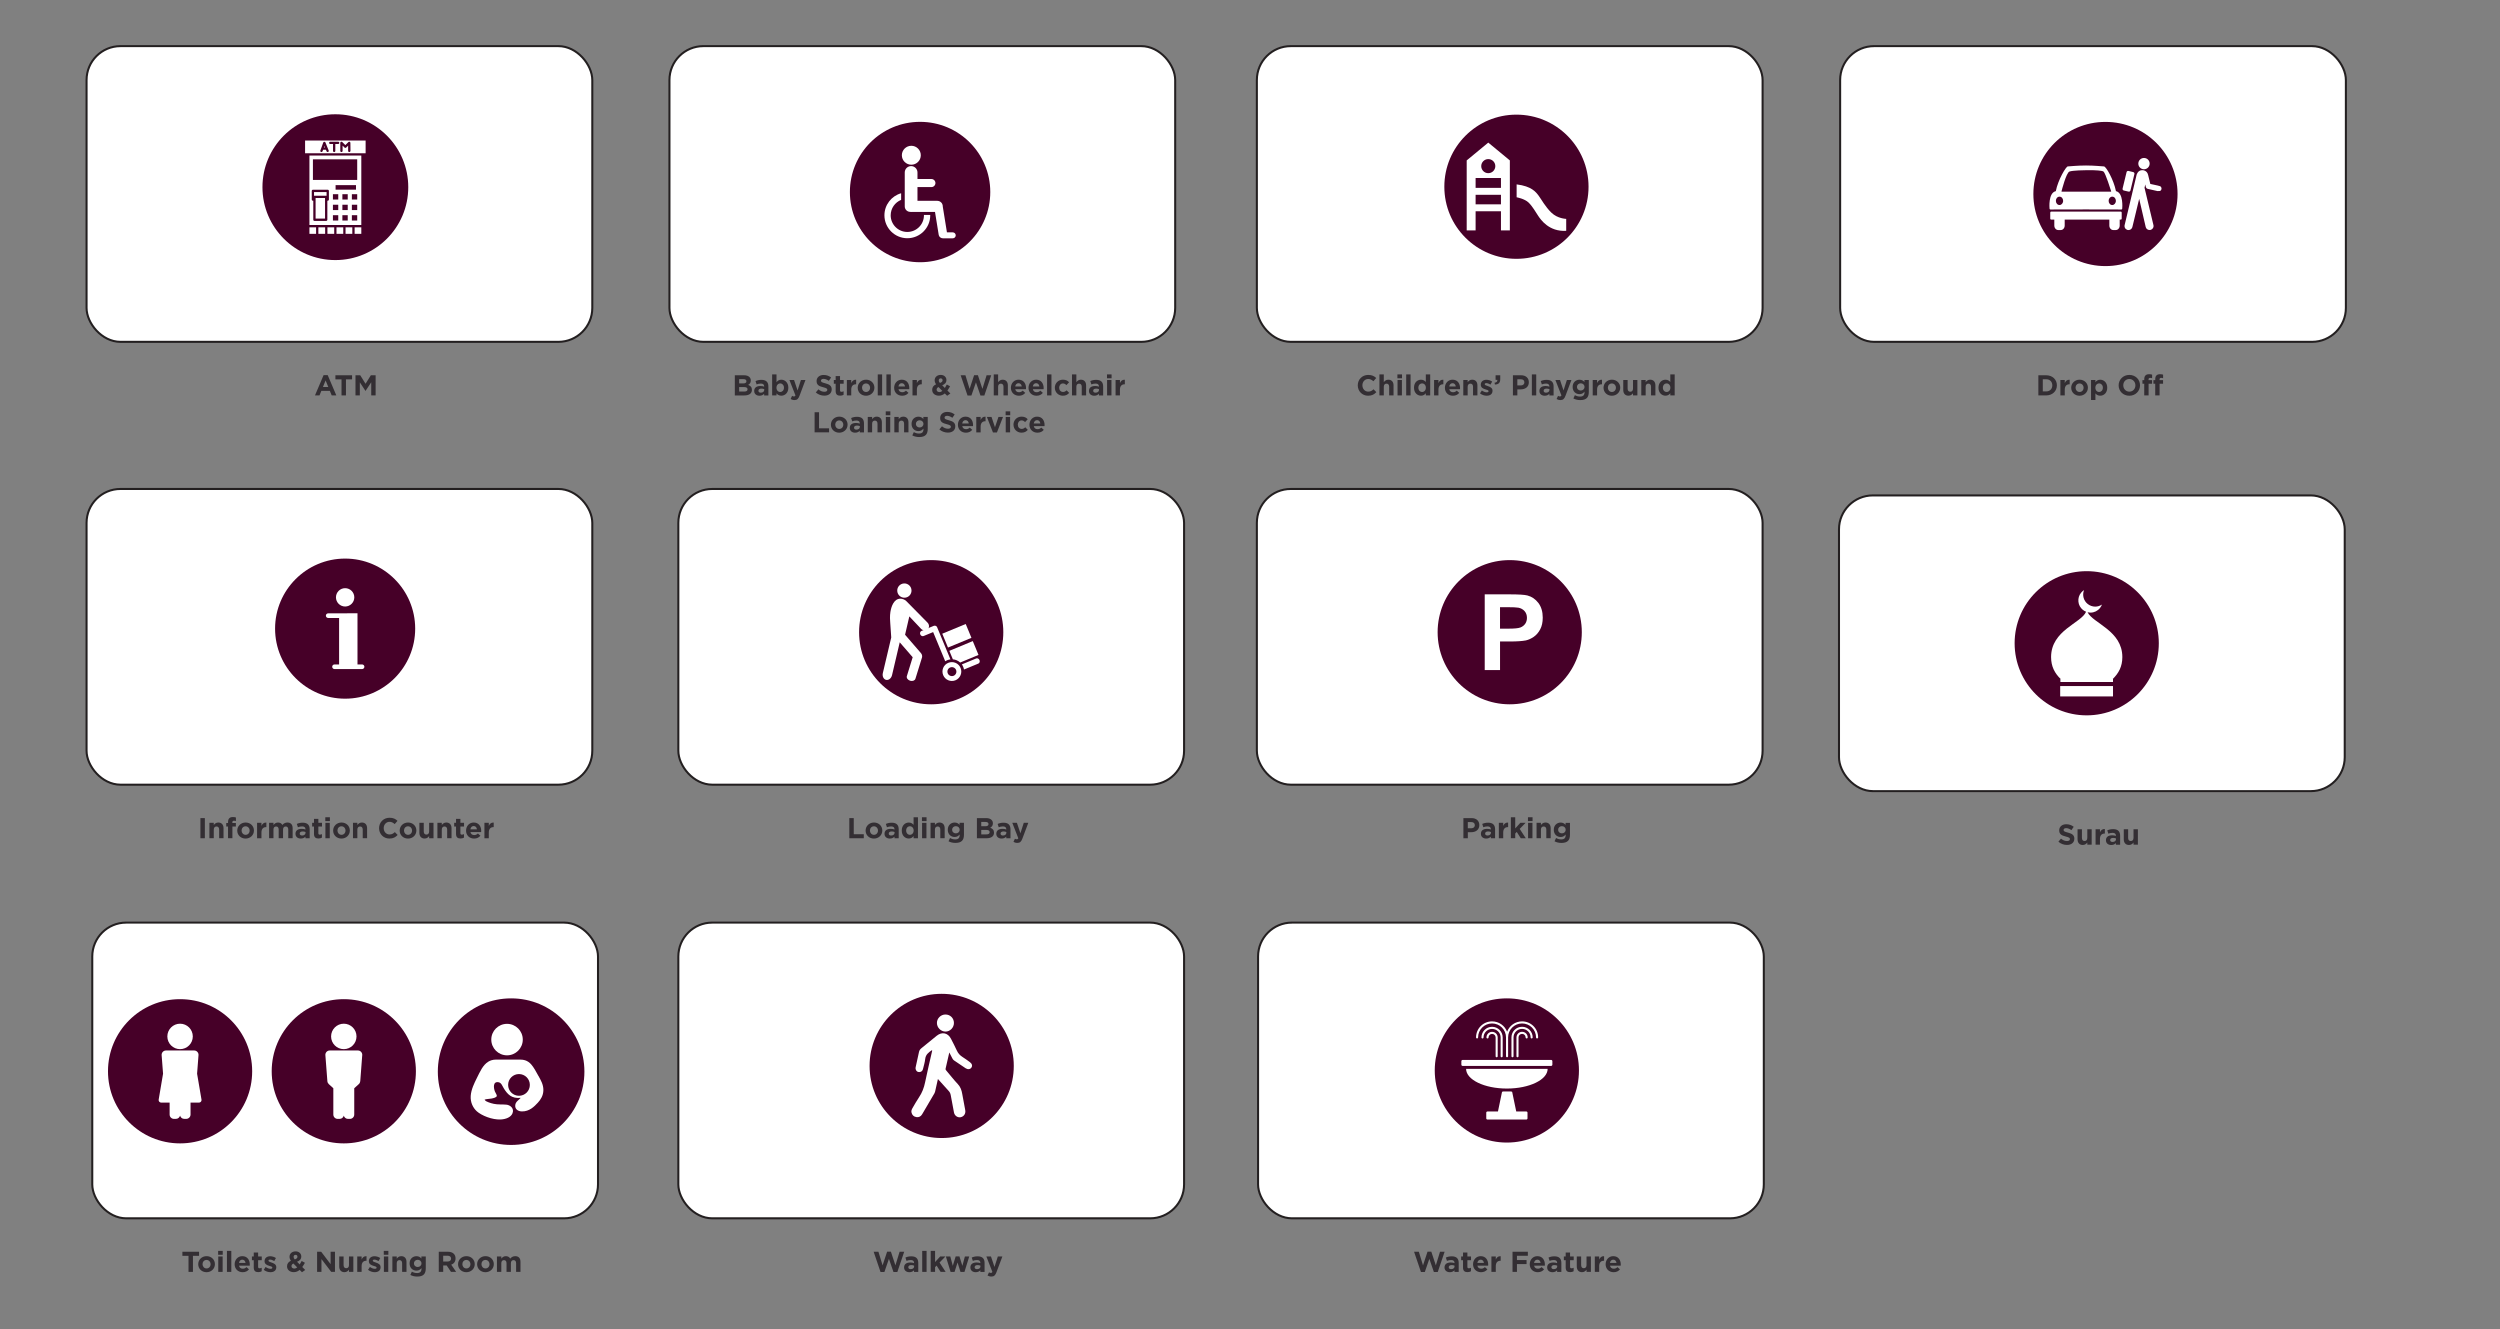 <?xml version="1.0" encoding="UTF-8"?><svg id="Layer_2" xmlns="http://www.w3.org/2000/svg" xmlns:xlink="http://www.w3.org/1999/xlink" viewBox="0 0 1217.72 647.51"><rect x="0" y="0" width="1217.72" height="647.51" fill="#808080" stroke="none"/><defs><style>.cls-1{fill-rule:evenodd;}.cls-1,.cls-2,.cls-3,.cls-4{stroke-width:0px;}.cls-1,.cls-4{fill:#fff;}.cls-5{clip-path:url(#clippath-2);}.cls-2{fill:#332e33;}.cls-6{clip-path:url(#clippath-6);}.cls-7{clip-path:url(#clippath-7);}.cls-8{clip-path:url(#clippath-1);}.cls-9{clip-path:url(#clippath-4);}.cls-10{clip-path:url(#clippath-9);}.cls-3{fill:#460028;}.cls-11{clip-path:url(#clippath);}.cls-12{clip-path:url(#clippath-3);}.cls-13{clip-path:url(#clippath-8);}.cls-14{clip-path:url(#clippath-5);}.cls-15{fill:none;stroke:#231f20;stroke-miterlimit:10;}.cls-16{clip-path:url(#clippath-10);}</style><clipPath id="clippath"><rect class="cls-15" x="612.2" y="22.47" width="246.34" height="144.04" rx="16.52" ry="16.52"/></clipPath><clipPath id="clippath-1"><rect class="cls-15" x="896.31" y="22.47" width="246.34" height="144.04" rx="16.52" ry="16.52"/></clipPath><clipPath id="clippath-2"><rect class="cls-15" x="330.41" y="449.39" width="246.34" height="144.04" rx="16.52" ry="16.52"/></clipPath><clipPath id="clippath-3"><rect class="cls-15" x="612.79" y="449.39" width="246.34" height="144.04" rx="16.52" ry="16.52"/></clipPath><clipPath id="clippath-4"><rect class="cls-15" x="895.75" y="241.31" width="246.34" height="144.04" rx="16.52" ry="16.52"/></clipPath><clipPath id="clippath-5"><rect class="cls-15" x="612.2" y="238.17" width="246.34" height="144.04" rx="16.52" ry="16.52"/></clipPath><clipPath id="clippath-6"><rect class="cls-15" x="44.94" y="449.39" width="246.34" height="144.04" rx="16.52" ry="16.52"/></clipPath><clipPath id="clippath-7"><rect class="cls-15" x="42.16" y="22.47" width="246.34" height="144.04" rx="16.52" ry="16.52"/></clipPath><clipPath id="clippath-8"><rect class="cls-15" x="326.08" y="22.47" width="246.34" height="144.04" rx="16.52" ry="16.52"/></clipPath><clipPath id="clippath-9"><rect class="cls-15" x="330.41" y="238.17" width="246.34" height="144.04" rx="16.52" ry="16.52"/></clipPath><clipPath id="clippath-10"><rect class="cls-15" x="42.16" y="238.17" width="246.34" height="144.04" rx="16.52" ry="16.52"/></clipPath></defs><g id="Layer_1-2"><g class="cls-11"><rect class="cls-4" x="570.04" width="363.57" height="220.6"/></g><rect class="cls-15" x="612.2" y="22.47" width="246.34" height="144.04" rx="16.52" ry="16.52"/><path class="cls-2" d="M661.35,187.72v-.03c0-2.79,2.1-5.07,5.11-5.07,1.85,0,2.96.62,3.87,1.51l-1.37,1.58c-.76-.69-1.53-1.11-2.51-1.11-1.65,0-2.84,1.37-2.84,3.05v.03c0,1.68,1.16,3.08,2.84,3.08,1.12,0,1.81-.45,2.58-1.15l1.37,1.39c-1.01,1.08-2.13,1.75-4.02,1.75-2.89,0-5.03-2.23-5.03-5.04Z"/><path class="cls-2" d="M671.9,182.37h2.13v3.78c.49-.63,1.12-1.21,2.2-1.21,1.61,0,2.55,1.06,2.55,2.79v4.86h-2.13v-4.19c0-1.01-.48-1.53-1.29-1.53s-1.33.52-1.33,1.53v4.19h-2.13v-10.23Z"/><path class="cls-2" d="M680.66,182.37h2.24v1.89h-2.24v-1.89ZM680.72,185.09h2.13v7.51h-2.13v-7.51Z"/><path class="cls-2" d="M684.94,182.37h2.13v10.23h-2.13v-10.23Z"/><path class="cls-2" d="M688.74,188.86v-.03c0-2.51,1.64-3.88,3.42-3.88,1.13,0,1.83.52,2.34,1.12v-3.7h2.13v10.23h-2.13v-1.08c-.52.7-1.23,1.22-2.34,1.22-1.75,0-3.42-1.37-3.42-3.88ZM694.52,188.86v-.03c0-1.25-.83-2.07-1.82-2.07s-1.83.81-1.83,2.07v.03c0,1.25.84,2.07,1.83,2.07s1.82-.83,1.82-2.07Z"/><path class="cls-2" d="M698.52,185.09h2.13v1.51c.43-1.04,1.13-1.71,2.39-1.65v2.23h-.11c-1.42,0-2.28.85-2.28,2.65v2.77h-2.13v-7.51Z"/><path class="cls-2" d="M703.8,188.88v-.03c0-2.14,1.53-3.91,3.71-3.91,2.51,0,3.66,1.95,3.66,4.08,0,.17-.01.36-.03.56h-5.23c.21.97.88,1.47,1.83,1.47.71,0,1.23-.22,1.82-.77l1.22,1.08c-.7.87-1.71,1.4-3.07,1.4-2.26,0-3.92-1.58-3.92-3.88ZM709.1,188.25c-.13-.95-.69-1.6-1.58-1.6s-1.46.63-1.62,1.6h3.21Z"/><path class="cls-2" d="M712.75,185.09h2.13v1.06c.49-.63,1.12-1.21,2.2-1.21,1.61,0,2.55,1.06,2.55,2.79v4.86h-2.13v-4.19c0-1.01-.48-1.53-1.29-1.53s-1.33.52-1.33,1.53v4.19h-2.13v-7.51Z"/><path class="cls-2" d="M720.88,191.6l.91-1.4c.81.59,1.67.9,2.37.9.62,0,.9-.22.9-.56v-.03c0-.46-.73-.62-1.55-.87-1.05-.31-2.24-.8-2.24-2.25v-.03c0-1.53,1.23-2.38,2.75-2.38.95,0,1.99.32,2.8.87l-.81,1.47c-.74-.43-1.48-.7-2.03-.7s-.79.22-.79.52v.03c0,.42.71.62,1.53.9,1.05.35,2.27.85,2.27,2.23v.03c0,1.67-1.25,2.42-2.87,2.42-1.05,0-2.23-.35-3.22-1.13Z"/><path class="cls-2" d="M727.98,186.42c.97-.1,1.44-.59,1.37-1.39h-.87v-2.24h2.27v1.89c0,1.85-.92,2.59-2.59,2.62l-.18-.88Z"/><path class="cls-2" d="M736.92,182.79h4.01c2.34,0,3.75,1.39,3.75,3.39v.03c0,2.27-1.76,3.45-3.96,3.45h-1.64v2.94h-2.16v-9.81ZM740.79,187.74c1.08,0,1.71-.64,1.71-1.49v-.03c0-.97-.67-1.49-1.75-1.49h-1.67v3h1.71Z"/><path class="cls-2" d="M746.15,182.37h2.13v10.23h-2.13v-10.23Z"/><path class="cls-2" d="M749.83,190.44v-.03c0-1.64,1.25-2.39,3.03-2.39.76,0,1.3.13,1.83.31v-.13c0-.88-.55-1.37-1.61-1.37-.81,0-1.39.15-2.07.41l-.53-1.62c.83-.36,1.64-.6,2.91-.6,1.16,0,2,.31,2.54.84.56.56.81,1.39.81,2.4v4.36h-2.06v-.81c-.52.57-1.23.95-2.27.95-1.42,0-2.58-.81-2.58-2.3ZM754.72,189.95v-.38c-.36-.17-.84-.28-1.36-.28-.91,0-1.47.36-1.47,1.04v.03c0,.57.48.91,1.16.91,1,0,1.67-.55,1.67-1.32Z"/><path class="cls-2" d="M758.19,194.36l.71-1.54c.28.17.63.29.91.29.36,0,.56-.11.74-.49l-2.94-7.54h2.25l1.71,5.11,1.64-5.11h2.21l-2.89,7.69c-.57,1.53-1.19,2.1-2.47,2.1-.77,0-1.34-.2-1.89-.52Z"/><path class="cls-2" d="M766.38,194.08l.73-1.6c.77.43,1.54.69,2.54.69,1.46,0,2.14-.7,2.14-2.04v-.36c-.63.76-1.32,1.22-2.45,1.22-1.75,0-3.33-1.27-3.33-3.5v-.03c0-2.24,1.61-3.5,3.33-3.5,1.16,0,1.85.49,2.42,1.12v-.98h2.13v5.81c0,1.34-.32,2.33-.95,2.96-.7.7-1.78,1.01-3.24,1.01-1.22,0-2.37-.28-3.32-.79ZM771.79,188.48v-.03c0-1.02-.8-1.74-1.83-1.74s-1.82.71-1.82,1.74v.03c0,1.04.79,1.74,1.82,1.74s1.83-.71,1.83-1.74Z"/><path class="cls-2" d="M775.79,185.09h2.13v1.51c.43-1.04,1.13-1.71,2.39-1.65v2.23h-.11c-1.42,0-2.28.85-2.28,2.65v2.77h-2.13v-7.51Z"/><path class="cls-2" d="M781.06,188.88v-.03c0-2.16,1.74-3.91,4.08-3.91s4.05,1.72,4.05,3.88v.03c0,2.16-1.74,3.91-4.08,3.91s-4.05-1.72-4.05-3.88ZM787.09,188.88v-.03c0-1.11-.8-2.07-1.97-2.07s-1.95.94-1.95,2.05v.03c0,1.11.8,2.07,1.97,2.07s1.95-.94,1.95-2.04Z"/><path class="cls-2" d="M790.67,189.95v-4.86h2.13v4.19c0,1.01.48,1.53,1.29,1.53s1.33-.52,1.33-1.53v-4.19h2.13v7.51h-2.13v-1.06c-.49.63-1.12,1.2-2.2,1.2-1.61,0-2.55-1.06-2.55-2.79Z"/><path class="cls-2" d="M799.45,185.09h2.13v1.06c.49-.63,1.12-1.21,2.2-1.21,1.61,0,2.55,1.06,2.55,2.79v4.86h-2.13v-4.19c0-1.01-.48-1.53-1.29-1.53s-1.33.52-1.33,1.53v4.19h-2.13v-7.51Z"/><path class="cls-2" d="M807.83,188.86v-.03c0-2.51,1.64-3.88,3.42-3.88,1.13,0,1.83.52,2.34,1.12v-3.7h2.13v10.23h-2.13v-1.08c-.52.7-1.23,1.22-2.34,1.22-1.75,0-3.42-1.37-3.42-3.88ZM813.62,188.86v-.03c0-1.25-.83-2.07-1.82-2.07s-1.83.81-1.83,2.07v.03c0,1.25.84,2.07,1.83,2.07s1.82-.83,1.82-2.07Z"/><path class="cls-3" d="M738.64,126.07c19.4,0,35.12-15.72,35.12-35.11s-15.72-35.12-35.12-35.12-35.12,15.72-35.12,35.12,15.72,35.11,35.12,35.11"/><path class="cls-4" d="M755.66,103.58c-3.03-2.95-4.83-6.42-6.19-8.24-1.38-1.82-3.39-4.61-10.74-5.53v6.28s3.88.68,5.83,2.58c1.94,1.89,3.46,4.67,4.69,6.49,1.22,1.82,5.26,7.79,13.63,7.27v-5.82s-4.18-.08-7.21-3.03"/><path class="cls-4" d="M724.92,69.46l-10.51,8.68v34.09h4.34v-9.33h12.35v9.33h4.33v-34.09l-10.51-8.68ZM724.92,77.49c1.9,0,3.43,1.54,3.43,3.43s-1.53,3.43-3.43,3.43-3.43-1.55-3.43-3.43,1.54-3.43,3.43-3.43M731.1,99.52h-12.35v-4.63h12.35v4.63ZM731.1,91.52h-12.35v-4.82h12.35v4.82Z"/><g class="cls-8"><rect class="cls-4" x="854.15" width="363.57" height="220.6"/></g><rect class="cls-15" x="896.31" y="22.47" width="246.34" height="144.04" rx="16.52" ry="16.52"/><path class="cls-2" d="M992.86,182.79h3.82c3.08,0,5.21,2.12,5.21,4.88v.03c0,2.76-2.13,4.9-5.21,4.9h-3.82v-9.81ZM996.69,190.65c1.76,0,2.96-1.19,2.96-2.93v-.03c0-1.74-1.19-2.96-2.96-2.96h-1.67v5.91h1.67Z"/><path class="cls-2" d="M1003.59,185.09h2.13v1.51c.43-1.04,1.13-1.71,2.39-1.65v2.23h-.11c-1.42,0-2.28.85-2.28,2.65v2.77h-2.13v-7.51Z"/><path class="cls-2" d="M1008.86,188.88v-.03c0-2.16,1.74-3.91,4.08-3.91s4.05,1.72,4.05,3.88v.03c0,2.16-1.74,3.91-4.08,3.91s-4.05-1.72-4.05-3.88ZM1014.89,188.88v-.03c0-1.11-.8-2.07-1.97-2.07s-1.95.94-1.95,2.05v.03c0,1.11.8,2.07,1.97,2.07s1.95-.94,1.95-2.04Z"/><path class="cls-2" d="M1018.52,185.09h2.13v1.08c.52-.7,1.23-1.22,2.34-1.22,1.75,0,3.42,1.37,3.42,3.88v.03c0,2.51-1.64,3.88-3.42,3.88-1.13,0-1.83-.52-2.34-1.12v3.22h-2.13v-9.75ZM1024.28,188.86v-.03c0-1.25-.84-2.07-1.83-2.07s-1.82.83-1.82,2.07v.03c0,1.25.83,2.07,1.82,2.07s1.83-.81,1.83-2.07Z"/><path class="cls-2" d="M1031.96,187.72v-.03c0-2.79,2.2-5.07,5.22-5.07s5.2,2.26,5.2,5.04v.03c0,2.79-2.2,5.07-5.22,5.07s-5.2-2.25-5.2-5.04ZM1040.13,187.72v-.03c0-1.68-1.23-3.08-2.97-3.08s-2.94,1.37-2.94,3.05v.03c0,1.68,1.23,3.08,2.97,3.08s2.94-1.37,2.94-3.05Z"/><path class="cls-2" d="M1044.44,186.91h-.88v-1.75h.88v-.48c0-.83.21-1.43.6-1.82s.97-.59,1.72-.59c.67,0,1.12.08,1.51.21v1.76c-.31-.11-.6-.18-.97-.18-.49,0-.77.25-.77.81v.29h1.72v1.74h-1.69v5.69h-2.13v-5.69ZM1049.79,186.91h-.88v-1.75h.88v-.48c0-.83.21-1.43.6-1.82.39-.39.97-.59,1.72-.59.67,0,1.12.08,1.51.21v1.76c-.31-.11-.6-.18-.97-.18-.49,0-.77.25-.77.81v.29h1.72v1.74h-1.69v5.69h-2.13v-5.69Z"/><path class="cls-3" d="M1060.66,94.5c0,19.39-15.72,35.11-35.11,35.11s-35.12-15.72-35.12-35.11,15.72-35.12,35.12-35.12,35.11,15.72,35.11,35.12"/><path class="cls-4" d="M1033.06,103.07h-34.01c-.22,0-.4.2-.4.46v2.96c0,.24.18.46.4.46h1.58v2.91c0,1.21.85,2.19,1.9,2.19h1.26c1.05,0,1.9-.98,1.9-2.19v-2.91h21.74v2.91c0,1.21.84,2.19,1.9,2.19h1.25c1.05,0,1.9-.98,1.9-2.19v-2.91h.58c.22,0,.39-.21.39-.46v-2.96c0-.26-.17-.46-.39-.46"/><path class="cls-4" d="M1030.66,93.1c-1.1-5.53-4.82-12.04-5.85-12.04-.51,0-4.61-.45-8.75-.45s-8.4.45-8.85.45c-.89,0-4.75,6.51-5.85,12.04-3.74.84-3.08,8.22-3.05,8.54.03.23.2.41.4.41l17.31-.04,17.3.04c.21,0,.38-.18.39-.41.03-.32.69-7.71-3.04-8.54M1003.17,99.87c-.99,0-1.78-.91-1.78-2.05s.79-2.03,1.78-2.03,1.76.91,1.76,2.03-.8,2.05-1.76,2.05M1004.28,93.37s-.08-.02-.11-.06c-.04-.04-.04-.1-.03-.14.1-.37,2.27-8.98,3.85-9.6,1.52-.61,7.75-.66,8.02-.66,0,0,.63-.02,1.56-.02,2.92,0,6.4.15,7.05.7.95.77,3.59,9.21,3.7,9.58.02.04,0,.09-.02.13-.02.04-.06.07-.1.07h-23.93ZM1028.86,99.87c-.99,0-1.77-.91-1.77-2.05s.78-2.03,1.77-2.03,1.76.91,1.76,2.03-.8,2.05-1.76,2.05"/><path class="cls-4" d="M1044.31,82.45c1.52,0,2.76-1.22,2.76-2.76s-1.24-2.75-2.76-2.75-2.76,1.21-2.76,2.75,1.24,2.76,2.76,2.76"/><path class="cls-4" d="M1039.65,84.77c.11-.42-.16-.85-.58-.95l-2.29-.55c-.44-.1-.87.15-.95.57l-1.94,8c-.11.42.15.85.58.95l2.31.54c.41.11.85-.15.94-.57l1.93-8Z"/><path class="cls-4" d="M1052.12,93.03c.43-.21.73-.65.73-1.17s-.27-.93-.67-1.16l-1.25-.34-3.54-.77-1.06-4.34c-.51-2.42-2.82-2.36-2.82-2.36-2.25-.04-2.81,2.32-2.81,2.32l-5.84,24.52c-.02.13-.03.26-.03.39,0,1.08.87,1.94,1.94,1.94.89,0,1.62-.59,1.86-1.39l3.34-13.81,3.18,13.73c.21.84.97,1.46,1.89,1.46,1.06,0,1.93-.86,1.93-1.94,0-.15-.01-.28-.04-.42l-4.36-18.23.36-1.61.28,1.27c.26.83,1.02.9,1.02.9l4.63,1.05,1.26-.04Z"/><path class="cls-2" d="M688.79,609.71h2.31l2.03,6.64,2.2-6.67h1.85l2.2,6.67,2.03-6.64h2.25l-3.35,9.88h-1.88l-2.21-6.42-2.21,6.42h-1.88l-3.35-9.88Z"/><path class="cls-2" d="M703.61,617.36v-.03c0-1.64,1.25-2.39,3.03-2.39.76,0,1.3.13,1.83.31v-.13c0-.88-.55-1.37-1.61-1.37-.81,0-1.39.15-2.07.41l-.53-1.62c.83-.36,1.64-.6,2.91-.6,1.16,0,2,.31,2.54.84.56.56.81,1.39.81,2.4v4.36h-2.06v-.81c-.52.57-1.23.95-2.27.95-1.42,0-2.58-.81-2.58-2.3ZM708.49,616.87v-.38c-.36-.17-.84-.28-1.36-.28-.91,0-1.47.36-1.47,1.04v.03c0,.57.48.91,1.16.91,1,0,1.67-.55,1.67-1.32Z"/><path class="cls-2" d="M712.62,617.39v-3.56h-.9v-1.82h.9v-1.92h2.13v1.92h1.77v1.82h-1.77v3.21c0,.49.21.73.69.73.39,0,.74-.1,1.05-.27v1.71c-.45.27-.97.43-1.68.43-1.3,0-2.19-.52-2.19-2.25Z"/><path class="cls-2" d="M717.51,615.8v-.03c0-2.14,1.53-3.91,3.71-3.91,2.51,0,3.66,1.95,3.66,4.08,0,.17-.01.36-.03.56h-5.23c.21.97.88,1.47,1.83,1.47.71,0,1.23-.22,1.82-.77l1.22,1.08c-.7.87-1.71,1.4-3.07,1.4-2.26,0-3.92-1.58-3.92-3.88ZM722.8,615.17c-.13-.95-.69-1.6-1.58-1.6s-1.46.63-1.62,1.6h3.21Z"/><path class="cls-2" d="M726.45,612.01h2.13v1.51c.43-1.04,1.13-1.71,2.39-1.65v2.23h-.11c-1.42,0-2.28.85-2.28,2.65v2.77h-2.13v-7.51Z"/><path class="cls-2" d="M736.73,609.71h7.47v1.96h-5.31v2.09h4.68v1.96h-4.68v3.8h-2.16v-9.81Z"/><path class="cls-2" d="M745.12,615.8v-.03c0-2.14,1.53-3.91,3.71-3.91,2.51,0,3.66,1.95,3.66,4.08,0,.17-.01.36-.03.56h-5.23c.21.97.88,1.47,1.83,1.47.71,0,1.23-.22,1.82-.77l1.22,1.08c-.7.87-1.71,1.4-3.07,1.4-2.26,0-3.92-1.58-3.92-3.88ZM750.41,615.17c-.13-.95-.69-1.6-1.58-1.6s-1.46.63-1.62,1.6h3.21Z"/><path class="cls-2" d="M753.61,617.36v-.03c0-1.64,1.25-2.39,3.03-2.39.76,0,1.3.13,1.83.31v-.13c0-.88-.55-1.37-1.61-1.37-.81,0-1.39.15-2.07.41l-.53-1.62c.83-.36,1.64-.6,2.91-.6,1.16,0,2,.31,2.54.84.56.56.81,1.39.81,2.4v4.36h-2.06v-.81c-.52.57-1.23.95-2.27.95-1.42,0-2.58-.81-2.58-2.3ZM758.5,616.87v-.38c-.36-.17-.84-.28-1.36-.28-.91,0-1.47.36-1.47,1.04v.03c0,.57.48.91,1.16.91,1,0,1.67-.55,1.67-1.32Z"/><path class="cls-2" d="M762.63,617.39v-3.56h-.9v-1.82h.9v-1.92h2.13v1.92h1.77v1.82h-1.77v3.21c0,.49.21.73.69.73.39,0,.74-.1,1.05-.27v1.71c-.45.27-.97.43-1.68.43-1.3,0-2.19-.52-2.19-2.25Z"/><path class="cls-2" d="M768.03,616.87v-4.86h2.13v4.19c0,1.01.48,1.53,1.29,1.53s1.33-.52,1.33-1.53v-4.19h2.13v7.51h-2.13v-1.06c-.49.63-1.12,1.2-2.2,1.2-1.61,0-2.55-1.06-2.55-2.79Z"/><path class="cls-2" d="M776.81,612.01h2.13v1.51c.43-1.04,1.13-1.71,2.39-1.65v2.23h-.11c-1.42,0-2.28.85-2.28,2.65v2.77h-2.13v-7.51Z"/><path class="cls-2" d="M782.09,615.8v-.03c0-2.14,1.53-3.91,3.71-3.91,2.51,0,3.66,1.95,3.66,4.08,0,.17-.01.36-.03.56h-5.23c.21.97.88,1.47,1.83,1.47.71,0,1.23-.22,1.82-.77l1.22,1.08c-.7.87-1.71,1.4-3.07,1.4-2.26,0-3.92-1.58-3.92-3.88ZM787.38,615.17c-.13-.95-.69-1.6-1.58-1.6s-1.46.63-1.62,1.6h3.21Z"/><g class="cls-5"><rect class="cls-4" x="288.25" y="426.92" width="363.57" height="220.6"/></g><rect class="cls-15" x="330.41" y="449.39" width="246.34" height="144.04" rx="16.52" ry="16.52"/><path class="cls-2" d="M425.56,609.71h2.31l2.03,6.64,2.2-6.67h1.85l2.2,6.67,2.03-6.64h2.25l-3.35,9.88h-1.88l-2.21-6.42-2.21,6.42h-1.88l-3.35-9.88Z"/><path class="cls-2" d="M440.37,617.36v-.03c0-1.64,1.25-2.39,3.03-2.39.76,0,1.3.13,1.83.31v-.13c0-.88-.55-1.37-1.61-1.37-.81,0-1.39.15-2.07.41l-.53-1.62c.83-.36,1.64-.6,2.91-.6,1.16,0,2,.31,2.54.84.56.56.81,1.39.81,2.4v4.36h-2.06v-.81c-.52.57-1.23.95-2.27.95-1.42,0-2.58-.81-2.58-2.3ZM445.26,616.87v-.38c-.36-.17-.84-.28-1.36-.28-.91,0-1.47.36-1.47,1.04v.03c0,.57.48.91,1.16.91,1,0,1.67-.55,1.67-1.32Z"/><path class="cls-2" d="M449.2,609.29h2.13v10.23h-2.13v-10.23Z"/><path class="cls-2" d="M453.33,609.29h2.13v5.45l2.49-2.73h2.55l-2.86,2.96,2.96,4.55h-2.44l-1.96-3.07-.74.78v2.28h-2.13v-10.23Z"/><path class="cls-2" d="M460.72,612.01h2.16l1.21,4.55,1.41-4.58h1.83l1.43,4.59,1.23-4.57h2.12l-2.34,7.56h-1.92l-1.44-4.61-1.47,4.61h-1.91l-2.31-7.56Z"/><path class="cls-2" d="M472.67,617.36v-.03c0-1.64,1.25-2.39,3.03-2.39.76,0,1.3.13,1.83.31v-.13c0-.88-.55-1.37-1.61-1.37-.81,0-1.39.15-2.07.41l-.53-1.62c.83-.36,1.64-.6,2.91-.6,1.16,0,2,.31,2.54.84.56.56.81,1.39.81,2.4v4.36h-2.06v-.81c-.52.57-1.23.95-2.27.95-1.42,0-2.58-.81-2.58-2.3ZM477.56,616.87v-.38c-.36-.17-.84-.28-1.36-.28-.91,0-1.47.36-1.47,1.04v.03c0,.57.48.91,1.16.91,1,0,1.67-.55,1.67-1.32Z"/><path class="cls-2" d="M481.02,621.28l.71-1.54c.28.17.63.29.91.29.36,0,.56-.11.74-.49l-2.94-7.54h2.25l1.71,5.11,1.64-5.11h2.21l-2.89,7.69c-.57,1.53-1.19,2.1-2.47,2.1-.77,0-1.34-.2-1.89-.52Z"/><g class="cls-12"><rect class="cls-4" x="570.63" y="426.92" width="363.57" height="220.6"/></g><rect class="cls-15" x="612.79" y="449.39" width="246.34" height="144.04" rx="16.52" ry="16.52"/><path class="cls-3" d="M733.97,556.53c19.4,0,35.12-15.72,35.12-35.12s-15.72-35.12-35.12-35.12-35.12,15.73-35.12,35.12,15.72,35.12,35.12,35.12"/><path class="cls-4" d="M729,514.99c.29,0,.51-.22.51-.5v-9.17c0-1.51-1.23-2.73-2.74-2.73s-2.73,1.22-2.74,2.73c0,.28.23.51.52.51s.51-.23.51-.51c0-.96.77-1.72,1.72-1.72s1.72.76,1.72,1.72v9.17c0,.28.23.5.51.5M719.46,505.82c.28,0,.5-.23.5-.51,0-1.88.76-3.57,1.99-4.81,1.23-1.23,2.93-1.99,4.81-1.99s3.58.76,4.81,1.99c1.23,1.23,1.99,2.93,1.99,4.81v9.17c0,.28.23.5.52.5.27,0,.5-.22.5-.5v-9.17c0-1.88.76-3.57,1.99-4.81,1.24-1.23,2.92-1.99,4.81-1.99s3.59.76,4.82,1.99c1.22,1.23,1.99,2.93,1.99,4.81,0,.28.22.51.5.51s.52-.23.52-.51c0-4.32-3.5-7.81-7.82-7.81-3.34,0-6.19,2.09-7.3,5.04-1.13-2.95-3.98-5.04-7.32-5.04-4.32,0-7.81,3.49-7.81,7.81,0,.28.23.51.51.51M731.43,514.99c.28,0,.51-.22.51-.5v-9.17c0-2.86-2.32-5.18-5.17-5.18s-5.17,2.32-5.17,5.18c0,.28.23.51.5.51s.51-.23.51-.51c0-2.3,1.87-4.14,4.16-4.15,2.3,0,4.16,1.86,4.17,4.15v9.17c0,.28.23.5.5.5M745.55,505.31c0,.28.23.51.5.51s.5-.23.5-.51c0-2.86-2.31-5.18-5.17-5.18s-5.17,2.32-5.17,5.18v9.17c0,.28.23.5.51.5s.5-.22.5-.5v-9.17c0-2.3,1.87-4.14,4.16-4.15,2.29,0,4.17,1.86,4.17,4.15M741.39,503.59c.95,0,1.72.76,1.72,1.72,0,.28.24.51.52.51s.49-.23.49-.51c0-1.51-1.21-2.73-2.73-2.73s-2.74,1.22-2.74,2.73v9.17c0,.28.23.5.51.5s.5-.22.5-.5v-9.17c0-.96.77-1.72,1.73-1.72M755.57,516.28h-43.18c-.32,0-.58.28-.58.62v1.67c0,.34.26.62.58.62h43.18c.31,0,.57-.28.57-.62v-1.67c0-.34-.26-.62-.57-.62M733.98,530.22c10.97,0,19.86-4.3,19.86-9.6h-39.73c0,5.29,8.9,9.6,19.87,9.6M743.44,541.39h-4.9l-1.94-9.35c0-.22-.25-.39-.57-.39h-3.87c-.31,0-.58.17-.58.39l-1.94,9.35h-5.11c-.33,0-.59.26-.59.57v2.78c0,.31.26.58.59.58h18.91c.34,0,.59-.27.59-.58v-2.78c0-.31-.25-.57-.59-.57"/><path class="cls-3" d="M493.8,519.2c0,19.4-15.73,35.12-35.12,35.12s-35.12-15.71-35.12-35.12,15.73-35.12,35.12-35.12,35.12,15.74,35.12,35.12"/><path class="cls-1" d="M462.38,512.69c-.65,2.81-1.21,5.32-1.79,7.82-.11.48.18.76.45,1.08,1.83,2.15,3.55,4.39,5.48,6.43,1.33,1.4,1.86,3,2.17,4.8.46,2.66.96,5.3,1.47,7.94.31,1.66-.65,3.12-2.27,3.43-1.45.27-2.91-.73-3.22-2.31-.56-2.82-1.1-5.65-1.59-8.49-.14-.81-.46-1.44-1.03-2.05-1.71-1.83-3.37-3.72-5.2-5.77-.44,1.94-.82,3.7-1.22,5.45-.12.51-.2,1.06-.46,1.49-1.99,3.44-4,6.86-6.03,10.27-.61,1.03-1.56,1.52-2.75,1.35-1.33-.19-2.16-1.02-2.43-2.31-.17-.8.15-1.48.53-2.13,1.02-1.75,2.01-3.52,3.14-5.2,1.51-2.23,2.43-4.65,2.97-7.3,1.04-5.09,2.26-10.14,3.41-15.21.03-.14,0-.28,0-.52-1.67,1.11-3.13,2.19-3.36,4.38-.18,1.66-.69,3.29-1.09,4.92-.23.91-.87,1.4-1.79,1.43-.91.04-1.48-.49-1.74-1.32-.1-.3-.11-.68-.04-.99.53-2.49,1.12-4.96,1.63-7.45.16-.79.57-1.36,1.17-1.85,2.51-2.03,5-4.08,7.51-6.11,2.54-2.03,5.45-1.4,6.91,1.5.96,1.9,1.99,3.79,2.85,5.73.61,1.37,1.52,2.35,2.75,3.13,1.23.78,2.42,1.64,3.6,2.51,1.09.79,1.34,1.85.73,2.7-.61.85-1.74.99-2.81.28-1.9-1.26-3.78-2.57-5.68-3.84-.4-.27-.61-.65-.82-1.05-.43-.83-.85-1.66-1.43-2.77"/><path class="cls-1" d="M460.52,494.15c2.33,0,4.13,1.79,4.13,4.13,0,2.27-1.89,4.21-4.12,4.19-2.26-.02-4.14-1.9-4.17-4.18-.03-2.24,1.88-4.14,4.16-4.14"/><g class="cls-9"><rect class="cls-4" x="853.59" y="218.84" width="363.57" height="220.6"/></g><rect class="cls-15" x="895.75" y="241.31" width="246.34" height="144.04" rx="16.52" ry="16.52"/><path class="cls-2" d="M1002.6,410.01l1.28-1.53c.88.73,1.81,1.19,2.93,1.19.88,0,1.42-.35,1.42-.92v-.03c0-.55-.34-.83-1.97-1.25-1.98-.5-3.25-1.05-3.25-3v-.03c0-1.78,1.43-2.96,3.43-2.96,1.43,0,2.65.45,3.64,1.25l-1.12,1.62c-.87-.6-1.72-.97-2.55-.97s-1.26.38-1.26.85v.03c0,.64.42.85,2.12,1.29,1.99.52,3.11,1.23,3.11,2.94v.03c0,1.95-1.49,3.04-3.6,3.04-1.48,0-2.98-.52-4.16-1.57Z"/><path class="cls-2" d="M1011.95,408.79v-4.86h2.13v4.19c0,1.01.48,1.53,1.29,1.53s1.33-.52,1.33-1.53v-4.19h2.13v7.51h-2.13v-1.06c-.49.63-1.12,1.2-2.2,1.2-1.61,0-2.55-1.06-2.55-2.79Z"/><path class="cls-2" d="M1020.73,403.93h2.13v1.51c.43-1.04,1.13-1.71,2.39-1.65v2.23h-.11c-1.42,0-2.28.85-2.28,2.65v2.77h-2.13v-7.51Z"/><path class="cls-2" d="M1025.78,409.28v-.03c0-1.64,1.25-2.39,3.03-2.39.76,0,1.3.13,1.83.31v-.13c0-.88-.55-1.37-1.61-1.37-.81,0-1.39.15-2.07.41l-.53-1.62c.83-.36,1.64-.6,2.91-.6,1.16,0,2,.31,2.54.84.56.56.81,1.39.81,2.4v4.36h-2.06v-.81c-.52.57-1.23.95-2.27.95-1.42,0-2.58-.81-2.58-2.3ZM1030.67,408.79v-.38c-.36-.17-.84-.28-1.36-.28-.91,0-1.47.36-1.47,1.04v.03c0,.57.48.91,1.16.91,1,0,1.67-.55,1.67-1.32Z"/><path class="cls-2" d="M1034.46,408.79v-4.86h2.13v4.19c0,1.01.48,1.53,1.29,1.53s1.33-.52,1.33-1.53v-4.19h2.13v7.51h-2.13v-1.06c-.49.63-1.12,1.2-2.2,1.2-1.61,0-2.55-1.06-2.55-2.79Z"/><g class="cls-14"><rect class="cls-4" x="570.04" y="215.7" width="363.57" height="220.6"/></g><rect class="cls-15" x="612.2" y="238.17" width="246.34" height="144.04" rx="16.52" ry="16.52"/><path class="cls-2" d="M712.8,398.49h4.01c2.34,0,3.75,1.39,3.75,3.39v.03c0,2.27-1.76,3.45-3.96,3.45h-1.64v2.94h-2.16v-9.81ZM716.66,403.44c1.08,0,1.71-.64,1.71-1.49v-.03c0-.97-.67-1.49-1.75-1.49h-1.67v3h1.71Z"/><path class="cls-2" d="M721.33,406.14v-.03c0-1.64,1.25-2.39,3.03-2.39.76,0,1.3.13,1.83.31v-.13c0-.88-.55-1.37-1.61-1.37-.81,0-1.39.15-2.07.41l-.53-1.62c.83-.36,1.64-.6,2.91-.6,1.16,0,2,.31,2.54.84.56.56.81,1.39.81,2.4v4.36h-2.06v-.81c-.52.57-1.23.95-2.27.95-1.42,0-2.58-.81-2.58-2.3ZM726.22,405.65v-.38c-.36-.17-.84-.28-1.36-.28-.91,0-1.47.36-1.47,1.04v.03c0,.57.48.91,1.16.91,1,0,1.67-.55,1.67-1.32Z"/><path class="cls-2" d="M730.07,400.79h2.13v1.51c.43-1.04,1.13-1.71,2.39-1.65v2.23h-.11c-1.42,0-2.28.85-2.28,2.65v2.77h-2.13v-7.51Z"/><path class="cls-2" d="M735.92,398.07h2.13v5.45l2.49-2.73h2.55l-2.86,2.96,2.96,4.55h-2.44l-1.96-3.07-.74.78v2.28h-2.13v-10.23Z"/><path class="cls-2" d="M744.25,398.07h2.24v1.89h-2.24v-1.89ZM744.31,400.79h2.13v7.51h-2.13v-7.51Z"/><path class="cls-2" d="M748.44,400.79h2.13v1.06c.49-.63,1.12-1.21,2.2-1.21,1.61,0,2.55,1.06,2.55,2.79v4.86h-2.13v-4.19c0-1.01-.48-1.53-1.29-1.53s-1.33.52-1.33,1.53v4.19h-2.13v-7.51Z"/><path class="cls-2" d="M757.2,409.78l.73-1.6c.77.43,1.54.69,2.54.69,1.46,0,2.14-.7,2.14-2.04v-.36c-.63.76-1.32,1.22-2.45,1.22-1.75,0-3.33-1.27-3.33-3.5v-.03c0-2.24,1.61-3.5,3.33-3.5,1.16,0,1.85.49,2.42,1.12v-.98h2.13v5.81c0,1.34-.32,2.33-.95,2.96-.7.7-1.78,1.01-3.24,1.01-1.22,0-2.37-.28-3.32-.79ZM762.61,404.18v-.03c0-1.02-.8-1.74-1.83-1.74s-1.82.71-1.82,1.74v.03c0,1.04.79,1.74,1.82,1.74s1.83-.71,1.83-1.74Z"/><path class="cls-3" d="M1016.4,278.21c-19.39,0-35.1,15.72-35.1,35.11s15.71,35.12,35.1,35.12,35.13-15.73,35.13-35.12-15.72-35.11-35.13-35.11"/><rect class="cls-4" x="1003.49" y="334.17" width="25.73" height="5.05"/><path class="cls-4" d="M1029.09,330.74h.13v1.45h-25.63v-1.45h.13c-2.89-2.81-4.66-6.11-4.66-10.68,0-13.1,14.71-16.52,17.05-22.09-.57-.23-1.1-.53-1.58-.92-1.23-.99-2.01-2.4-2.16-3.99-.16-1.57.29-3.12,1.29-4.33.39-.49.86-.92,1.38-1.25l.08-.07-.04.12c-.91,2.38-.19,5.05,1.79,6.64,1.04.84,2.36,1.31,3.69,1.31,1.14,0,2.24-.35,3.19-.95l.09-.04-.04.08c-.23.59-.53,1.11-.94,1.61-1.13,1.41-2.82,2.22-4.6,2.22-.49,0-.96-.09-1.43-.19,2.63,5.42,16.94,8.93,16.94,21.85,0,4.58-1.78,7.87-4.68,10.68"/><path class="cls-3" d="M735.37,343.06c19.39,0,35.11-15.72,35.11-35.12s-15.72-35.12-35.11-35.12-35.12,15.73-35.12,35.12,15.72,35.12,35.12,35.12"/><path class="cls-4" d="M723.19,326.37v-36.87h11.96c4.52,0,7.48.18,8.85.55,2.12.56,3.87,1.76,5.3,3.61,1.42,1.86,2.15,4.25,2.15,7.19,0,2.26-.42,4.17-1.24,5.7-.82,1.55-1.86,2.76-3.13,3.64-1.26.87-2.55,1.45-3.86,1.75-1.78.34-4.35.52-7.72.52h-4.85v13.91h-7.45ZM730.64,295.74v10.47h4.07c2.93,0,4.89-.19,5.88-.58.99-.39,1.76-.99,2.33-1.81.56-.82.84-1.78.84-2.86,0-1.34-.4-2.45-1.18-3.32-.8-.87-1.78-1.41-3-1.64-.89-.16-2.68-.25-5.37-.25h-3.59Z"/><g class="cls-6"><rect class="cls-4" x="2.78" y="426.92" width="363.57" height="220.6"/></g><rect class="cls-15" x="44.94" y="449.39" width="246.34" height="144.04" rx="16.52" ry="16.52"/><path class="cls-2" d="M91.82,611.7h-2.98v-1.99h8.12v1.99h-2.98v7.82h-2.16v-7.82Z"/><path class="cls-2" d="M96.55,615.8v-.03c0-2.16,1.74-3.91,4.08-3.91s4.05,1.72,4.05,3.88v.03c0,2.16-1.74,3.91-4.08,3.91s-4.05-1.72-4.05-3.88ZM102.57,615.8v-.03c0-1.11-.8-2.07-1.97-2.07s-1.95.94-1.95,2.05v.03c0,1.11.8,2.07,1.97,2.07s1.95-.94,1.95-2.04Z"/><path class="cls-2" d="M106.25,609.29h2.24v1.89h-2.24v-1.89ZM106.31,612.01h2.13v7.51h-2.13v-7.51Z"/><path class="cls-2" d="M110.54,609.29h2.13v10.23h-2.13v-10.23Z"/><path class="cls-2" d="M114.3,615.8v-.03c0-2.14,1.53-3.91,3.71-3.91,2.51,0,3.66,1.95,3.66,4.08,0,.17-.01.36-.03.56h-5.23c.21.97.88,1.47,1.83,1.47.71,0,1.23-.22,1.82-.77l1.22,1.08c-.7.87-1.71,1.4-3.07,1.4-2.26,0-3.92-1.58-3.92-3.88ZM119.6,615.17c-.13-.95-.69-1.6-1.58-1.6s-1.46.63-1.62,1.6h3.21Z"/><path class="cls-2" d="M123.6,617.39v-3.56h-.9v-1.82h.9v-1.92h2.13v1.92h1.77v1.82h-1.77v3.21c0,.49.21.73.69.73.39,0,.74-.1,1.05-.27v1.71c-.45.27-.97.43-1.68.43-1.3,0-2.19-.52-2.19-2.25Z"/><path class="cls-2" d="M128.47,618.52l.91-1.4c.81.59,1.67.9,2.37.9.62,0,.9-.22.9-.56v-.03c0-.46-.73-.62-1.55-.87-1.05-.31-2.24-.8-2.24-2.25v-.03c0-1.53,1.23-2.38,2.75-2.38.95,0,1.99.32,2.8.87l-.81,1.47c-.74-.43-1.48-.7-2.03-.7s-.79.22-.79.52v.03c0,.42.71.62,1.53.9,1.05.35,2.27.85,2.27,2.23v.03c0,1.67-1.25,2.42-2.87,2.42-1.05,0-2.23-.35-3.22-1.13Z"/><path class="cls-2" d="M145.97,618.56c-.8.66-1.74,1.09-2.87,1.09-1.88,0-3.29-1.09-3.29-2.83v-.03c0-1.25.67-2.13,1.9-2.69-.48-.67-.69-1.29-.69-1.96v-.03c0-1.35,1.08-2.58,2.97-2.58,1.67,0,2.76,1.09,2.76,2.47v.03c0,1.32-.84,2.09-2.06,2.56l1.3,1.3c.32-.5.64-1.08.95-1.68l1.58.87c-.38.69-.8,1.42-1.29,2.07l1.44,1.44-1.58,1.11-1.13-1.15ZM144.77,617.33l-1.88-1.9c-.64.34-.91.81-.91,1.29v.03c0,.69.57,1.15,1.37,1.15.49,0,.97-.21,1.41-.56ZM144.88,612.16v-.03c0-.56-.38-.91-.92-.91-.57,0-.95.41-.95.99v.03c0,.43.17.76.57,1.22.85-.32,1.3-.69,1.3-1.3Z"/><path class="cls-2" d="M154.45,609.71h1.99l4.59,6.04v-6.04h2.13v9.81h-1.83l-4.75-6.23v6.23h-2.13v-9.81Z"/><path class="cls-2" d="M165.23,616.87v-4.86h2.13v4.19c0,1.01.48,1.53,1.29,1.53s1.33-.52,1.33-1.53v-4.19h2.13v7.51h-2.13v-1.06c-.49.63-1.12,1.2-2.2,1.2-1.61,0-2.55-1.06-2.55-2.79Z"/><path class="cls-2" d="M174.01,612.01h2.13v1.51c.43-1.04,1.13-1.71,2.39-1.65v2.23h-.11c-1.42,0-2.28.85-2.28,2.65v2.77h-2.13v-7.51Z"/><path class="cls-2" d="M179.27,618.52l.91-1.4c.81.59,1.67.9,2.37.9.62,0,.9-.22.9-.56v-.03c0-.46-.73-.62-1.55-.87-1.05-.31-2.24-.8-2.24-2.25v-.03c0-1.53,1.23-2.38,2.75-2.38.95,0,1.99.32,2.8.87l-.81,1.47c-.74-.43-1.48-.7-2.03-.7s-.79.22-.79.52v.03c0,.42.71.62,1.53.9,1.05.35,2.27.85,2.27,2.23v.03c0,1.67-1.25,2.42-2.87,2.42-1.05,0-2.23-.35-3.22-1.13Z"/><path class="cls-2" d="M186.93,609.29h2.24v1.89h-2.24v-1.89ZM186.99,612.01h2.13v7.51h-2.13v-7.51Z"/><path class="cls-2" d="M191.12,612.01h2.13v1.06c.49-.63,1.12-1.21,2.2-1.21,1.61,0,2.55,1.06,2.55,2.79v4.86h-2.13v-4.19c0-1.01-.48-1.53-1.29-1.53s-1.33.52-1.33,1.53v4.19h-2.13v-7.51Z"/><path class="cls-2" d="M199.88,621l.73-1.6c.77.43,1.54.69,2.54.69,1.46,0,2.14-.7,2.14-2.04v-.36c-.63.76-1.32,1.22-2.45,1.22-1.75,0-3.33-1.27-3.33-3.5v-.03c0-2.24,1.61-3.5,3.33-3.5,1.16,0,1.85.49,2.42,1.12v-.98h2.13v5.81c0,1.34-.32,2.33-.95,2.96-.7.7-1.78,1.01-3.24,1.01-1.22,0-2.37-.28-3.32-.79ZM205.29,615.4v-.03c0-1.02-.8-1.74-1.83-1.74s-1.82.71-1.82,1.74v.03c0,1.04.79,1.74,1.82,1.74s1.83-.71,1.83-1.74Z"/><path class="cls-2" d="M213.71,609.71h4.48c1.25,0,2.21.35,2.86,1,.55.55.84,1.32.84,2.24v.03c0,1.58-.85,2.58-2.1,3.04l2.4,3.5h-2.52l-2.1-3.14h-1.69v3.14h-2.16v-9.81ZM218.06,614.47c1.05,0,1.65-.56,1.65-1.39v-.03c0-.92-.64-1.4-1.7-1.4h-2.14v2.82h2.18Z"/><path class="cls-2" d="M223.11,615.8v-.03c0-2.16,1.74-3.91,4.08-3.91s4.05,1.72,4.05,3.88v.03c0,2.16-1.74,3.91-4.08,3.91s-4.05-1.72-4.05-3.88ZM229.13,615.8v-.03c0-1.11-.8-2.07-1.97-2.07s-1.95.94-1.95,2.05v.03c0,1.11.8,2.07,1.97,2.07s1.95-.94,1.95-2.04Z"/><path class="cls-2" d="M232.4,615.8v-.03c0-2.16,1.74-3.91,4.08-3.91s4.05,1.72,4.05,3.88v.03c0,2.16-1.74,3.91-4.08,3.91s-4.05-1.72-4.05-3.88ZM238.43,615.8v-.03c0-1.11-.8-2.07-1.97-2.07s-1.95.94-1.95,2.05v.03c0,1.11.8,2.07,1.97,2.07s1.95-.94,1.95-2.04Z"/><path class="cls-2" d="M242.06,612.01h2.13v1.06c.49-.63,1.13-1.21,2.21-1.21.98,0,1.72.43,2.12,1.19.66-.77,1.44-1.19,2.46-1.19,1.58,0,2.54.95,2.54,2.76v4.89h-2.13v-4.19c0-1.01-.45-1.53-1.25-1.53s-1.29.52-1.29,1.53v4.19h-2.13v-4.19c0-1.01-.45-1.53-1.25-1.53s-1.29.52-1.29,1.53v4.19h-2.13v-7.51Z"/><path class="cls-3" d="M87.72,556.93c19.4,0,35.11-15.73,35.11-35.12s-15.71-35.13-35.11-35.13-35.12,15.73-35.12,35.13,15.72,35.12,35.12,35.12"/><path class="cls-4" d="M87.71,511.03c3.42,0,6.2-2.77,6.2-6.19s-2.78-6.21-6.2-6.21-6.2,2.79-6.2,6.21,2.78,6.19,6.2,6.19"/><path class="cls-4" d="M98.14,535.57l-2.14-12.58.69-9.05c.05-.58-.15-1.15-.56-1.58-.38-.44-.95-.68-1.55-.68h-13.74c-.6,0-1.15.24-1.56.68-.39.43-.59,1-.55,1.58l.69,9.05-2.14,12.65c-.05.35.05.73.29,1,.23.26.59.43.94.43h4.11v5.82c0,1.16.95,2.1,2.12,2.1h.92c.99,0,1.81-.67,2.05-1.58.24.91,1.06,1.58,2.05,1.58h.93c1.16,0,2.12-.94,2.12-2.1v-5.82h4.11c.69,0,1.25-.57,1.25-1.25,0-.09-.02-.18-.03-.25"/><path class="cls-3" d="M167.47,556.93c19.39,0,35.11-15.73,35.11-35.12s-15.72-35.13-35.11-35.13-35.13,15.73-35.13,35.13,15.73,35.12,35.13,35.12"/><path class="cls-4" d="M167.46,511.03c3.42,0,6.19-2.77,6.19-6.19s-2.77-6.21-6.19-6.21-6.19,2.79-6.19,6.21,2.77,6.19,6.19,6.19"/><path class="cls-4" d="M175.89,512.36c-.41-.44-.97-.68-1.55-.68h-13.75c-.59,0-1.15.24-1.55.68-.38.44-.61,1.01-.55,1.59l.97,12.68c.04.55.3,1.06.69,1.43l2.21,2.01v12.82c0,1.17.95,2.11,2.13,2.11h.91c1.01,0,1.82-.67,2.06-1.59.22.91,1.06,1.59,2.05,1.59h.92c1.18,0,2.12-.94,2.12-2.11v-12.82l2.22-2.01c.41-.36.65-.87.71-1.43l.96-12.68c.06-.58-.15-1.15-.55-1.59"/><path class="cls-3" d="M284.66,521.99c0,19.72-15.98,35.7-35.7,35.7s-35.7-15.98-35.7-35.7,15.98-35.7,35.7-35.7,35.7,15.98,35.7,35.7Z"/><circle class="cls-4" cx="246.97" cy="506.37" r="7.67"/><path class="cls-4" d="M262.28,524.11c-1.17-2.11-2.26-4.22-3.57-5.69-.76-.85-1.73-1.59-2.98-1.98-.67-.22-1.44-.32-2.27-.32h-11.94c-1.47,0-2.75.44-3.64.99-2.72,1.65-4.08,4.94-5.62,8-1.23,2.45-2.75,5.53-2.98,8.66-.23,3.22,1.15,5.89,2.98,7.54,2.21,1.99,7.39,4.21,11.71,3.97,2.52-.14,4.85-1.11,5.62-2.91,1.06-2.46-1.06-4.11-2.91-4.3-2.01-.2-4.15.03-6.15-.4-.89-.19-1.76-.44-2.51-.73-.75-.29-1.65-.61-1.98-1.32.86-.35,2.22-.3,3.37-.53.89-.18,2.5-.51,2.58-1.32.05-.48-.7-1.53-.93-2.12-.69-1.79-1.02-5.03,1.79-4.5,1.41.26,1.86,1.91,2.58,3.04,1.73,2.74,3.68,5.03,8.2,4.56-.92,1.1-2.42,1.8-2.65,3.44-.29,2.12,1.42,3.15,3.24,3.17,3.62.05,6-2.33,7.8-4.3,1.33-1.45,2.62-3.39,2.65-6.08.03-2.7-1.26-4.87-2.38-6.88ZM252.79,533.74c-2.92,0-5.29-2.37-5.29-5.29s2.37-5.29,5.29-5.29,5.29,2.37,5.29,5.29-2.37,5.29-5.29,5.29Z"/><path class="cls-2" d="M157.63,182.72h1.99l4.2,9.88h-2.25l-.9-2.2h-4.15l-.9,2.2h-2.2l4.2-9.88ZM159.9,188.49l-1.3-3.18-1.3,3.18h2.61Z"/><path class="cls-2" d="M166.35,184.78h-2.98v-1.99h8.12v1.99h-2.98v7.82h-2.16v-7.82Z"/><path class="cls-2" d="M173.14,182.79h2.33l2.58,4.15,2.58-4.15h2.33v9.81h-2.14v-6.4l-2.76,4.19h-.06l-2.73-4.15v6.36h-2.12v-9.81Z"/><g class="cls-7"><rect class="cls-4" y="0" width="363.57" height="220.6"/></g><rect class="cls-15" x="42.16" y="22.47" width="246.34" height="144.04" rx="16.52" ry="16.52"/><circle class="cls-3" cx="163.35" cy="91.17" r="35.51"/><g id="_20150_-_Atm"><path class="cls-4" d="M148.6,68.44v6.21h29.49v-6.21h-29.49ZM159.8,74.02c-.07.03-.15.04-.21.04-.22,0-.43-.13-.52-.34l-.31-.77h-1.39l-.27.73c-.1.3-.43.44-.71.34-.3-.1-.44-.43-.34-.71l1.41-3.89c.07-.22.28-.37.52-.37.22,0,.44.13.53.34l1.14,2.8h0l.46,1.12c.1.27-.03.59-.31.71ZM164.71,70.15h-1.38v3.36c0,.31-.25.56-.56.56s-.56-.25-.56-.56v-3.36h-1.35c-.31,0-.56-.25-.56-.56s.25-.56.56-.56h3.85c.31,0,.56.25.56.56-.01.31-.27.56-.56.56ZM170.69,73.5c0,.31-.25.56-.56.56s-.56-.25-.56-.56v-2.57l-.96.95c-.22.21-.56.21-.78,0l-.96-.95v2.57c0,.31-.25.56-.56.56s-.56-.25-.56-.56v-3.92c0-.22.13-.43.34-.52.21-.09.44-.04.61.12l1.51,1.49,1.51-1.49c.16-.16.4-.21.61-.12s.34.3.34.52l.04,3.92h0Z"/><polygon class="cls-4" points="157.77 71.83 158.29 71.83 158.01 71.15 157.77 71.83"/><rect class="cls-4" x="168.31" y="110.73" width="3.3" height="3.17"/><rect class="cls-4" x="163.9" y="110.73" width="3.3" height="3.17"/><rect class="cls-4" x="159.49" y="110.73" width="3.3" height="3.17"/><rect class="cls-4" x="155.07" y="110.73" width="3.3" height="3.17"/><rect class="cls-4" x="150.72" y="110.73" width="3.24" height="3.17"/><path class="cls-4" d="M150.72,109.61h25.27v-33.84h-25.27v33.84ZM164.76,107.43h-2.6v-2.6h2.6v2.6ZM164.76,102.31h-2.6v-2.6h2.6v2.6ZM164.76,97.19h-2.6v-2.6h2.6v2.6ZM163.46,92.37v-2.2h9.94v2.2h-9.94ZM169.37,107.43h-2.6v-2.6h2.6v2.6ZM169.37,102.31h-2.6v-2.6h2.6v2.6ZM169.37,97.19h-2.6v-2.6h2.6v2.6ZM173.99,107.43h-2.6v-2.6h2.6v2.6ZM173.99,102.31h-2.6v-2.6h2.6v2.6ZM173.99,97.19h-2.6v-2.6h2.6v2.6ZM152.42,77.62h21.57v10.03h-21.57v-10.03ZM151.86,92.98c0-.31.25-.56.56-.56h7.22c.31,0,.56.25.56.56v4.22c0,.31-.25.56-.56.56h-.19v9.28c0,.31-.25.56-.56.56h-5.73c-.31,0-.56-.25-.56-.56v-9.28h-.19c-.31,0-.56-.25-.56-.56v-4.22h.01Z"/><path class="cls-4" d="M158.88,95.33c.07,0,.13.01.19.03v-1.82h-6.11v1.83c.06-.03.12-.03.19-.03h5.73Z"/><rect class="cls-4" x="153.72" y="96.45" width="4.6" height="10.02"/><rect class="cls-4" x="172.73" y="110.73" width="3.26" height="3.17"/></g><path class="cls-2" d="M357.93,182.79h4.55c1.12,0,2,.31,2.56.87.45.45.67.99.67,1.67v.03c0,1.11-.59,1.72-1.29,2.12,1.13.43,1.83,1.09,1.83,2.41v.03c0,1.79-1.46,2.69-3.67,2.69h-4.66v-9.81ZM362.02,186.76c.95,0,1.55-.31,1.55-1.04v-.03c0-.64-.5-1.01-1.41-1.01h-2.13v2.07h1.99ZM362.59,190.71c.95,0,1.53-.34,1.53-1.07v-.03c0-.66-.49-1.06-1.6-1.06h-2.49v2.16h2.56Z"/><path class="cls-2" d="M367.36,190.44v-.03c0-1.64,1.25-2.39,3.03-2.39.76,0,1.3.13,1.83.31v-.13c0-.88-.55-1.37-1.61-1.37-.81,0-1.39.15-2.07.41l-.53-1.62c.83-.36,1.64-.6,2.91-.6,1.16,0,2,.31,2.54.84.56.56.81,1.39.81,2.4v4.36h-2.06v-.81c-.52.57-1.23.95-2.27.95-1.42,0-2.58-.81-2.58-2.3ZM372.25,189.95v-.38c-.36-.17-.84-.28-1.36-.28-.91,0-1.47.36-1.47,1.04v.03c0,.57.48.91,1.16.91,1,0,1.67-.55,1.67-1.32Z"/><path class="cls-2" d="M378.23,191.62v.98h-2.13v-10.23h2.13v3.8c.52-.7,1.23-1.22,2.34-1.22,1.75,0,3.42,1.37,3.42,3.88v.03c0,2.51-1.64,3.88-3.42,3.88-1.13,0-1.83-.52-2.34-1.12ZM381.86,188.86v-.03c0-1.25-.84-2.07-1.83-2.07s-1.82.83-1.82,2.07v.03c0,1.25.83,2.07,1.82,2.07s1.83-.81,1.83-2.07Z"/><path class="cls-2" d="M385.1,194.36l.71-1.54c.28.17.63.29.91.29.36,0,.56-.11.74-.49l-2.94-7.54h2.25l1.71,5.11,1.64-5.11h2.21l-2.89,7.69c-.57,1.53-1.19,2.1-2.47,2.1-.77,0-1.34-.2-1.89-.52Z"/><path class="cls-2" d="M397.35,191.17l1.28-1.53c.88.73,1.81,1.19,2.93,1.19.88,0,1.41-.35,1.41-.92v-.03c0-.55-.34-.83-1.97-1.25-1.98-.5-3.25-1.05-3.25-3v-.03c0-1.78,1.43-2.96,3.43-2.96,1.43,0,2.65.45,3.64,1.25l-1.12,1.62c-.87-.6-1.72-.97-2.55-.97s-1.26.38-1.26.85v.03c0,.64.42.85,2.11,1.29,1.99.52,3.11,1.23,3.11,2.94v.03c0,1.95-1.49,3.04-3.6,3.04-1.48,0-2.98-.52-4.16-1.57Z"/><path class="cls-2" d="M407.04,190.47v-3.56h-.9v-1.82h.9v-1.92h2.13v1.92h1.77v1.82h-1.77v3.21c0,.49.21.73.69.73.39,0,.74-.1,1.05-.27v1.71c-.45.27-.97.43-1.68.43-1.3,0-2.19-.52-2.19-2.25Z"/><path class="cls-2" d="M412.5,185.09h2.13v1.51c.43-1.04,1.13-1.71,2.39-1.65v2.23h-.11c-1.42,0-2.28.85-2.28,2.65v2.77h-2.13v-7.51Z"/><path class="cls-2" d="M417.78,188.88v-.03c0-2.16,1.74-3.91,4.08-3.91s4.05,1.72,4.05,3.88v.03c0,2.16-1.74,3.91-4.08,3.91s-4.05-1.72-4.05-3.88ZM423.8,188.88v-.03c0-1.11-.8-2.07-1.97-2.07s-1.95.94-1.95,2.05v.03c0,1.11.8,2.07,1.97,2.07s1.95-.94,1.95-2.04Z"/><path class="cls-2" d="M427.54,182.37h2.13v10.23h-2.13v-10.23Z"/><path class="cls-2" d="M431.76,182.37h2.13v10.23h-2.13v-10.23Z"/><path class="cls-2" d="M435.53,188.88v-.03c0-2.14,1.53-3.91,3.71-3.91,2.51,0,3.66,1.95,3.66,4.08,0,.17-.01.36-.03.56h-5.23c.21.97.88,1.47,1.83,1.47.71,0,1.23-.22,1.82-.77l1.22,1.08c-.7.87-1.71,1.4-3.07,1.4-2.26,0-3.92-1.58-3.92-3.88ZM440.82,188.25c-.13-.95-.69-1.6-1.58-1.6s-1.46.63-1.62,1.6h3.21Z"/><path class="cls-2" d="M444.47,185.09h2.13v1.51c.43-1.04,1.13-1.71,2.39-1.65v2.23h-.11c-1.42,0-2.28.85-2.28,2.65v2.77h-2.13v-7.51Z"/><path class="cls-2" d="M460.21,191.64c-.8.66-1.74,1.09-2.87,1.09-1.88,0-3.29-1.09-3.29-2.83v-.03c0-1.25.67-2.13,1.9-2.69-.48-.67-.69-1.29-.69-1.96v-.03c0-1.35,1.08-2.58,2.97-2.58,1.67,0,2.76,1.09,2.76,2.47v.03c0,1.32-.84,2.09-2.06,2.56l1.3,1.3c.32-.5.64-1.08.95-1.68l1.58.87c-.38.69-.8,1.42-1.29,2.07l1.44,1.44-1.58,1.11-1.13-1.15ZM459.01,190.41l-1.88-1.9c-.64.34-.91.81-.91,1.29v.03c0,.69.57,1.15,1.37,1.15.49,0,.97-.21,1.41-.56ZM459.12,185.24v-.03c0-.56-.38-.91-.92-.91-.57,0-.95.41-.95.99v.03c0,.43.17.76.57,1.22.85-.32,1.3-.69,1.3-1.3Z"/><path class="cls-2" d="M467.94,182.79h2.31l2.03,6.64,2.2-6.67h1.85l2.2,6.67,2.03-6.64h2.25l-3.35,9.88h-1.88l-2.21-6.42-2.21,6.42h-1.88l-3.35-9.88Z"/><path class="cls-2" d="M484.04,182.37h2.13v3.78c.49-.63,1.12-1.21,2.2-1.21,1.61,0,2.55,1.06,2.55,2.79v4.86h-2.13v-4.19c0-1.01-.48-1.53-1.29-1.53s-1.33.52-1.33,1.53v4.19h-2.13v-10.23Z"/><path class="cls-2" d="M492.4,188.88v-.03c0-2.14,1.53-3.91,3.71-3.91,2.51,0,3.66,1.95,3.66,4.08,0,.17-.01.36-.03.56h-5.23c.21.97.88,1.47,1.83,1.47.71,0,1.23-.22,1.82-.77l1.22,1.08c-.7.87-1.71,1.4-3.07,1.4-2.26,0-3.92-1.58-3.92-3.88ZM497.69,188.25c-.13-.95-.69-1.6-1.58-1.6s-1.46.63-1.62,1.6h3.21Z"/><path class="cls-2" d="M500.98,188.88v-.03c0-2.14,1.53-3.91,3.71-3.91,2.51,0,3.66,1.95,3.66,4.08,0,.17-.01.36-.03.56h-5.23c.21.97.88,1.47,1.83,1.47.71,0,1.23-.22,1.82-.77l1.22,1.08c-.7.87-1.71,1.4-3.07,1.4-2.26,0-3.92-1.58-3.92-3.88ZM506.27,188.25c-.13-.95-.69-1.6-1.58-1.6s-1.46.63-1.62,1.6h3.21Z"/><path class="cls-2" d="M510.02,182.37h2.13v10.23h-2.13v-10.23Z"/><path class="cls-2" d="M513.79,188.88v-.03c0-2.14,1.64-3.91,3.94-3.91,1.42,0,2.3.48,3,1.26l-1.3,1.4c-.48-.5-.95-.83-1.71-.83-1.06,0-1.82.94-1.82,2.05v.03c0,1.15.74,2.07,1.91,2.07.71,0,1.2-.31,1.72-.8l1.25,1.26c-.73.8-1.57,1.37-3.07,1.37-2.25,0-3.91-1.74-3.91-3.88Z"/><path class="cls-2" d="M522.15,182.37h2.13v3.78c.49-.63,1.12-1.21,2.2-1.21,1.61,0,2.55,1.06,2.55,2.79v4.86h-2.13v-4.19c0-1.01-.48-1.53-1.29-1.53s-1.33.52-1.33,1.53v4.19h-2.13v-10.23Z"/><path class="cls-2" d="M530.42,190.44v-.03c0-1.64,1.25-2.39,3.03-2.39.76,0,1.3.13,1.83.31v-.13c0-.88-.55-1.37-1.61-1.37-.81,0-1.39.15-2.07.41l-.53-1.62c.83-.36,1.64-.6,2.91-.6,1.16,0,2,.31,2.54.84.56.56.81,1.39.81,2.4v4.36h-2.06v-.81c-.52.57-1.23.95-2.27.95-1.42,0-2.58-.81-2.58-2.3ZM535.31,189.95v-.38c-.36-.17-.84-.28-1.36-.28-.91,0-1.47.36-1.47,1.04v.03c0,.57.48.91,1.16.91,1,0,1.67-.55,1.67-1.32Z"/><path class="cls-2" d="M539.2,182.37h2.24v1.89h-2.24v-1.89ZM539.25,185.09h2.13v7.51h-2.13v-7.51Z"/><path class="cls-2" d="M543.38,185.09h2.13v1.51c.43-1.04,1.13-1.71,2.39-1.65v2.23h-.11c-1.42,0-2.28.85-2.28,2.65v2.77h-2.13v-7.51Z"/><path class="cls-2" d="M396.78,200.79h2.16v7.84h4.89v1.96h-7.05v-9.81Z"/><path class="cls-2" d="M404.72,206.88v-.03c0-2.16,1.74-3.91,4.08-3.91s4.05,1.72,4.05,3.88v.03c0,2.16-1.74,3.91-4.08,3.91s-4.05-1.72-4.05-3.88ZM410.75,206.88v-.03c0-1.11-.8-2.07-1.97-2.07s-1.95.94-1.95,2.05v.03c0,1.11.8,2.07,1.97,2.07s1.95-.94,1.95-2.04Z"/><path class="cls-2" d="M413.93,208.44v-.03c0-1.64,1.25-2.39,3.03-2.39.76,0,1.3.13,1.83.31v-.13c0-.88-.55-1.37-1.61-1.37-.81,0-1.39.15-2.07.41l-.53-1.62c.83-.36,1.64-.6,2.91-.6,1.16,0,2,.31,2.54.84.56.56.81,1.39.81,2.4v4.36h-2.06v-.81c-.52.57-1.23.95-2.27.95-1.42,0-2.58-.81-2.58-2.3ZM418.82,207.95v-.38c-.36-.17-.84-.28-1.36-.28-.91,0-1.47.36-1.47,1.04v.03c0,.57.48.91,1.16.91,1,0,1.67-.55,1.67-1.32Z"/><path class="cls-2" d="M422.67,203.09h2.13v1.06c.49-.63,1.12-1.21,2.2-1.21,1.61,0,2.55,1.06,2.55,2.79v4.86h-2.13v-4.19c0-1.01-.48-1.53-1.29-1.53s-1.33.52-1.33,1.53v4.19h-2.13v-7.51Z"/><path class="cls-2" d="M431.43,200.37h2.24v1.89h-2.24v-1.89ZM431.49,203.09h2.13v7.51h-2.13v-7.51Z"/><path class="cls-2" d="M435.62,203.09h2.13v1.06c.49-.63,1.12-1.21,2.2-1.21,1.61,0,2.55,1.06,2.55,2.79v4.86h-2.13v-4.19c0-1.01-.48-1.53-1.29-1.53s-1.33.52-1.33,1.53v4.19h-2.13v-7.51Z"/><path class="cls-2" d="M444.38,212.08l.73-1.6c.77.43,1.54.69,2.54.69,1.46,0,2.14-.7,2.14-2.04v-.36c-.63.76-1.32,1.22-2.45,1.22-1.75,0-3.33-1.27-3.33-3.5v-.03c0-2.24,1.61-3.5,3.33-3.5,1.16,0,1.85.49,2.42,1.12v-.98h2.13v5.81c0,1.34-.32,2.33-.95,2.96-.7.7-1.78,1.01-3.24,1.01-1.22,0-2.37-.28-3.32-.79ZM449.79,206.48v-.03c0-1.02-.8-1.74-1.83-1.74s-1.82.71-1.82,1.74v.03c0,1.04.79,1.74,1.82,1.74s1.83-.71,1.83-1.74Z"/><path class="cls-2" d="M457.54,209.17l1.28-1.53c.88.73,1.81,1.19,2.93,1.19.88,0,1.41-.35,1.41-.92v-.03c0-.55-.34-.83-1.97-1.25-1.98-.5-3.25-1.05-3.25-3v-.03c0-1.78,1.43-2.96,3.43-2.96,1.43,0,2.65.45,3.64,1.25l-1.12,1.62c-.87-.6-1.72-.97-2.55-.97s-1.26.38-1.26.85v.03c0,.64.42.85,2.11,1.29,1.99.52,3.11,1.23,3.11,2.94v.03c0,1.95-1.49,3.04-3.6,3.04-1.48,0-2.98-.52-4.16-1.57Z"/><path class="cls-2" d="M466.59,206.88v-.03c0-2.14,1.53-3.91,3.71-3.91,2.51,0,3.66,1.95,3.66,4.08,0,.17-.01.36-.03.56h-5.23c.21.97.88,1.47,1.83,1.47.71,0,1.23-.22,1.82-.77l1.22,1.08c-.7.87-1.71,1.4-3.07,1.4-2.26,0-3.92-1.58-3.92-3.88ZM471.88,206.25c-.13-.95-.69-1.6-1.58-1.6s-1.46.63-1.62,1.6h3.21Z"/><path class="cls-2" d="M475.53,203.09h2.13v1.51c.43-1.04,1.13-1.71,2.39-1.65v2.23h-.11c-1.42,0-2.28.85-2.28,2.65v2.77h-2.13v-7.51Z"/><path class="cls-2" d="M480.71,203.09h2.25l1.68,5.03,1.7-5.03h2.21l-2.96,7.56h-1.93l-2.96-7.56Z"/><path class="cls-2" d="M489.83,200.37h2.24v1.89h-2.24v-1.89ZM489.88,203.09h2.13v7.51h-2.13v-7.51Z"/><path class="cls-2" d="M493.65,206.88v-.03c0-2.14,1.64-3.91,3.94-3.91,1.42,0,2.3.48,3,1.26l-1.3,1.4c-.48-.5-.95-.83-1.71-.83-1.06,0-1.82.94-1.82,2.05v.03c0,1.15.74,2.07,1.91,2.07.71,0,1.2-.31,1.72-.8l1.25,1.26c-.73.8-1.57,1.37-3.07,1.37-2.25,0-3.91-1.74-3.91-3.88Z"/><path class="cls-2" d="M501.43,206.88v-.03c0-2.14,1.53-3.91,3.71-3.91,2.51,0,3.66,1.95,3.66,4.08,0,.17-.01.36-.03.56h-5.23c.21.97.88,1.47,1.83,1.47.71,0,1.23-.22,1.82-.77l1.22,1.08c-.7.87-1.71,1.4-3.07,1.4-2.26,0-3.92-1.58-3.92-3.88ZM506.73,206.25c-.13-.95-.69-1.6-1.58-1.6s-1.46.63-1.62,1.6h3.21Z"/><g class="cls-13"><rect class="cls-4" x="283.91" y="0" width="363.57" height="220.6"/></g><rect class="cls-15" x="326.08" y="22.47" width="246.34" height="144.04" rx="16.52" ry="16.52"/><path class="cls-3" d="M482.35,93.54c0,18.88-15.31,34.19-34.19,34.19s-34.19-15.31-34.19-34.19,15.31-34.19,34.19-34.19,34.19,15.31,34.19,34.19Z"/><path class="cls-4" d="M464.09,113.17h-2.85l-2.03-12.58s.01-.06.01-.08c0-.41-.1-.79-.26-1.14-.12-.29-.3-.55-.52-.75-.49-.5-1.16-.8-1.92-.8h-9.63v-6.69h6.78c1.09,0,1.97-.88,1.97-1.97s-.89-1.97-1.97-1.97h-6.78v-3.19c0-1.71-1.39-3.1-3.1-3.1s-3.1,1.39-3.1,3.1v16.16c0,.08,0,.16.01.24,0,.04-.01.08-.01.12,0,1.45,1.14,2.62,2.58,2.68.17.03.34.05.52.05.15,0,.3-.01.44-.03h11.2l1.82,11.27c.23.96,1.09,1.6,2.04,1.59h0s4.79,0,4.79,0c.8,0,1.45-.65,1.45-1.45s-.65-1.45-1.45-1.45Z"/><path class="cls-4" d="M443.9,80.23c2.55,0,4.61-2.07,4.61-4.61s-2.06-4.61-4.61-4.61-4.62,2.07-4.62,4.61,2.07,4.61,4.62,4.61Z"/><path class="cls-4" d="M450.04,104.7c0,.06,0,.12,0,.18,0,4.47-3.63,8.1-8.1,8.1s-8.1-3.63-8.1-8.1c0-3.41,2.11-6.32,5.09-7.52v-3.23c-4.69,1.32-8.14,5.63-8.14,10.75,0,6.15,5.01,11.16,11.16,11.16s11.16-5.01,11.16-11.16c0-.06,0-.12,0-.18h-3.06Z"/><path class="cls-2" d="M413.69,398.49h2.16v7.85h4.89v1.96h-7.05v-9.81Z"/><path class="cls-2" d="M421.63,404.58v-.03c0-2.16,1.74-3.91,4.08-3.91s4.05,1.72,4.05,3.88v.03c0,2.16-1.74,3.91-4.08,3.91s-4.05-1.72-4.05-3.88ZM427.65,404.58v-.03c0-1.11-.8-2.07-1.97-2.07s-1.95.94-1.95,2.05v.03c0,1.11.8,2.07,1.97,2.07s1.95-.94,1.95-2.04Z"/><path class="cls-2" d="M430.84,406.14v-.03c0-1.64,1.25-2.39,3.03-2.39.76,0,1.3.12,1.83.31v-.12c0-.88-.55-1.37-1.61-1.37-.81,0-1.39.15-2.07.41l-.53-1.62c.83-.36,1.64-.6,2.91-.6,1.16,0,2,.31,2.54.84.56.56.81,1.39.81,2.39v4.36h-2.06v-.81c-.52.57-1.23.95-2.27.95-1.42,0-2.58-.81-2.58-2.3ZM435.73,405.65v-.38c-.36-.17-.84-.28-1.36-.28-.91,0-1.47.37-1.47,1.04v.03c0,.57.48.91,1.16.91,1,0,1.67-.54,1.67-1.32Z"/><path class="cls-2" d="M439.24,404.56v-.03c0-2.51,1.64-3.88,3.42-3.88,1.13,0,1.83.52,2.34,1.12v-3.7h2.13v10.23h-2.13v-1.08c-.52.7-1.23,1.22-2.34,1.22-1.75,0-3.42-1.37-3.42-3.88ZM445.03,404.56v-.03c0-1.25-.83-2.07-1.82-2.07s-1.83.81-1.83,2.07v.03c0,1.25.84,2.07,1.83,2.07s1.82-.83,1.82-2.07Z"/><path class="cls-2" d="M449.07,398.07h2.24v1.89h-2.24v-1.89ZM449.13,400.79h2.13v7.51h-2.13v-7.51Z"/><path class="cls-2" d="M453.26,400.79h2.13v1.06c.49-.63,1.12-1.21,2.2-1.21,1.61,0,2.55,1.06,2.55,2.79v4.86h-2.13v-4.19c0-1.01-.48-1.53-1.29-1.53s-1.33.52-1.33,1.53v4.19h-2.13v-7.51Z"/><path class="cls-2" d="M462.02,409.78l.73-1.6c.77.44,1.54.69,2.54.69,1.46,0,2.14-.7,2.14-2.04v-.37c-.63.76-1.32,1.22-2.45,1.22-1.75,0-3.33-1.27-3.33-3.5v-.03c0-2.24,1.61-3.5,3.33-3.5,1.16,0,1.85.49,2.42,1.12v-.98h2.13v5.81c0,1.34-.32,2.32-.95,2.96-.7.7-1.78,1.01-3.24,1.01-1.22,0-2.37-.28-3.32-.79ZM467.43,404.18v-.03c0-1.02-.8-1.74-1.83-1.74s-1.82.71-1.82,1.74v.03c0,1.04.79,1.74,1.82,1.74s1.83-.71,1.83-1.74Z"/><path class="cls-2" d="M475.85,398.49h4.55c1.12,0,2,.31,2.56.87.45.45.67.99.67,1.67v.03c0,1.11-.59,1.72-1.29,2.12,1.13.43,1.83,1.09,1.83,2.41v.03c0,1.79-1.46,2.69-3.67,2.69h-4.66v-9.81ZM479.94,402.45c.95,0,1.55-.31,1.55-1.04v-.03c0-.64-.5-1.01-1.41-1.01h-2.13v2.07h1.99ZM480.52,406.41c.95,0,1.53-.34,1.53-1.07v-.03c0-.66-.49-1.06-1.6-1.06h-2.49v2.16h2.56Z"/><path class="cls-2" d="M485.29,406.14v-.03c0-1.64,1.25-2.39,3.03-2.39.76,0,1.3.12,1.83.31v-.12c0-.88-.55-1.37-1.61-1.37-.81,0-1.39.15-2.07.41l-.53-1.62c.83-.36,1.64-.6,2.91-.6,1.16,0,2,.31,2.54.84.56.56.81,1.39.81,2.39v4.36h-2.06v-.81c-.52.57-1.23.95-2.27.95-1.42,0-2.58-.81-2.58-2.3ZM490.18,405.65v-.38c-.36-.17-.84-.28-1.36-.28-.91,0-1.47.37-1.47,1.04v.03c0,.57.48.91,1.16.91,1,0,1.67-.54,1.67-1.32Z"/><path class="cls-2" d="M493.65,410.06l.71-1.54c.28.17.63.29.91.29.36,0,.56-.11.74-.49l-2.94-7.54h2.25l1.71,5.11,1.64-5.11h2.21l-2.89,7.69c-.57,1.53-1.19,2.1-2.47,2.1-.77,0-1.34-.2-1.89-.52Z"/><g class="cls-10"><rect class="cls-4" x="288.25" y="215.7" width="363.57" height="220.6"/></g><rect class="cls-15" x="330.41" y="238.17" width="246.34" height="144.04" rx="16.52" ry="16.52"/><path class="cls-3" d="M488.7,307.94c0,19.4-15.73,35.12-35.13,35.12s-35.12-15.71-35.12-35.12,15.73-35.12,35.12-35.12,35.13,15.74,35.13,35.12"/><path class="cls-4" d="M440.7,291.14c1.93-.11,3.39-1.75,3.28-3.67-.1-1.92-1.75-3.39-3.67-3.28-1.92.11-3.38,1.76-3.27,3.66.11,1.93,1.75,3.39,3.66,3.28"/><path class="cls-4" d="M451.63,303.11s-10-10.15-10.02-10.16c-.72-.89-2.17-1.34-3.02-1.34-3.24,0-4.49,3.95-4.89,6.49-.15.97-.2,1.98-.2,2.96,0,.79.05,1.55.12,2.27.08,1.05.49,7.17.49,7.17l-4.09,17.34c-.36,1.55.34,3.02,1.58,3.32,1.23.28,2.51-.73,2.89-2.27l3.76-16.03,6.31,7.27-2.84,9.19c-.28.89.44,1.9,1.59,2.26,1.16.35,2.31-.08,2.58-.96l3.23-10.43h0c.15-.71-.03-1.49-.56-2.09l-7.71-8.92,2.07-8.94,5.81,6.15c1,.9,2.47.89,3.27,0,.8-.9.64-2.36-.35-3.25"/><polygon class="cls-4" points="458.97 308.67 461.75 315.42 473.18 310.68 470.39 303.94 458.97 308.67"/><path class="cls-4" d="M464.13,321.15c1.31.1,2.57.65,3.56,1.56l8.93-3.71-2.79-6.73-11.42,4.74,1.72,4.15Z"/><path class="cls-4" d="M462.94,321.17l-6.51-15.72c-.25-.6-1-.86-1.69-.58-.02.01-.04.02-.06.03,0,0-.04,0-.04.02l-5.8,2.4c-.61.26-.87,1.01-.59,1.7.29.68,1.01,1.03,1.61.79l4.66-1.93,5.89,14.21c.3-.19.61-.36.95-.51.52-.19,1.06-.34,1.58-.41"/><path class="cls-4" d="M469.54,326.12l6.99-2.89c.61-.25.87-1.01.57-1.71-.28-.68-1-1.04-1.59-.8l-7,2.9c.26.36.47.76.65,1.19.18.43.31.86.38,1.3"/><path class="cls-4" d="M467.88,325.34c-.97-2.34-3.65-3.45-6-2.48-2.33.97-3.44,3.65-2.47,5.99.96,2.34,3.64,3.47,6,2.5,2.33-.98,3.44-3.65,2.48-6M464.49,329.16c-1.12.45-2.39-.08-2.85-1.19-.46-1.12.06-2.39,1.18-2.85,1.12-.46,2.4.07,2.86,1.18.46,1.12-.06,2.39-1.18,2.87"/><g class="cls-16"><rect class="cls-4" y="215.7" width="363.57" height="220.6"/></g><rect class="cls-15" x="42.16" y="238.17" width="246.34" height="144.04" rx="16.52" ry="16.52"/><path class="cls-2" d="M97.62,398.49h2.16v9.81h-2.16v-9.81Z"/><path class="cls-2" d="M102,400.79h2.13v1.06c.49-.63,1.12-1.21,2.2-1.21,1.61,0,2.55,1.06,2.55,2.79v4.86h-2.13v-4.19c0-1.01-.48-1.53-1.29-1.53s-1.33.52-1.33,1.53v4.19h-2.13v-7.51Z"/><path class="cls-2" d="M111.08,402.61h-.88v-1.75h.88v-.48c0-.83.21-1.43.6-1.82s.97-.59,1.72-.59c.67,0,1.12.08,1.51.21v1.76c-.31-.11-.6-.18-.97-.18-.49,0-.77.25-.77.81v.29h1.72v1.74h-1.69v5.69h-2.13v-5.69Z"/><path class="cls-2" d="M115.56,404.58v-.03c0-2.16,1.74-3.91,4.08-3.91s4.05,1.72,4.05,3.88v.03c0,2.16-1.74,3.91-4.08,3.91s-4.05-1.72-4.05-3.88ZM121.59,404.58v-.03c0-1.11-.8-2.07-1.97-2.07s-1.95.94-1.95,2.05v.03c0,1.11.8,2.07,1.97,2.07s1.95-.94,1.95-2.04Z"/><path class="cls-2" d="M125.22,400.79h2.13v1.51c.43-1.04,1.13-1.71,2.39-1.65v2.23h-.11c-1.42,0-2.28.85-2.28,2.65v2.77h-2.13v-7.51Z"/><path class="cls-2" d="M131.08,400.79h2.13v1.06c.49-.63,1.13-1.21,2.21-1.21.98,0,1.72.43,2.12,1.19.66-.77,1.44-1.19,2.46-1.19,1.58,0,2.54.95,2.54,2.76v4.89h-2.13v-4.19c0-1.01-.45-1.53-1.25-1.53s-1.29.52-1.29,1.53v4.19h-2.13v-4.19c0-1.01-.45-1.53-1.25-1.53s-1.29.52-1.29,1.53v4.19h-2.13v-7.51Z"/><path class="cls-2" d="M143.93,406.14v-.03c0-1.64,1.25-2.39,3.03-2.39.76,0,1.3.13,1.83.31v-.13c0-.88-.55-1.37-1.61-1.37-.81,0-1.39.15-2.07.41l-.53-1.62c.83-.36,1.64-.6,2.91-.6,1.16,0,2,.31,2.54.84.56.56.81,1.39.81,2.4v4.36h-2.06v-.81c-.52.57-1.23.95-2.27.95-1.42,0-2.58-.81-2.58-2.3ZM148.82,405.65v-.38c-.36-.17-.84-.28-1.36-.28-.91,0-1.47.36-1.47,1.04v.03c0,.57.48.91,1.16.91,1,0,1.67-.55,1.67-1.32Z"/><path class="cls-2" d="M152.94,406.17v-3.56h-.9v-1.82h.9v-1.92h2.13v1.92h1.77v1.82h-1.77v3.21c0,.49.21.73.69.73.39,0,.74-.1,1.05-.27v1.71c-.45.27-.97.43-1.68.43-1.3,0-2.19-.52-2.19-2.25Z"/><path class="cls-2" d="M158.45,398.07h2.24v1.89h-2.24v-1.89ZM158.5,400.79h2.13v7.51h-2.13v-7.51Z"/><path class="cls-2" d="M162.27,404.58v-.03c0-2.16,1.74-3.91,4.08-3.91s4.05,1.72,4.05,3.88v.03c0,2.16-1.74,3.91-4.08,3.91s-4.05-1.72-4.05-3.88ZM168.29,404.58v-.03c0-1.11-.8-2.07-1.97-2.07s-1.95.94-1.95,2.05v.03c0,1.11.8,2.07,1.97,2.07s1.95-.94,1.95-2.04Z"/><path class="cls-2" d="M171.93,400.79h2.13v1.06c.49-.63,1.12-1.21,2.2-1.21,1.61,0,2.55,1.06,2.55,2.79v4.86h-2.13v-4.19c0-1.01-.48-1.53-1.29-1.53s-1.33.52-1.33,1.53v4.19h-2.13v-7.51Z"/><path class="cls-2" d="M184.64,403.42v-.03c0-2.79,2.1-5.07,5.11-5.07,1.85,0,2.96.62,3.87,1.51l-1.37,1.58c-.76-.69-1.53-1.11-2.51-1.11-1.65,0-2.84,1.37-2.84,3.05v.03c0,1.68,1.16,3.08,2.84,3.08,1.12,0,1.81-.45,2.58-1.15l1.37,1.39c-1.01,1.08-2.13,1.75-4.02,1.75-2.89,0-5.03-2.23-5.03-5.04Z"/><path class="cls-2" d="M194.68,404.58v-.03c0-2.16,1.74-3.91,4.08-3.91s4.05,1.72,4.05,3.88v.03c0,2.16-1.74,3.91-4.08,3.91s-4.05-1.72-4.05-3.88ZM200.7,404.58v-.03c0-1.11-.8-2.07-1.97-2.07s-1.95.94-1.95,2.05v.03c0,1.11.8,2.07,1.97,2.07s1.95-.94,1.95-2.04Z"/><path class="cls-2" d="M204.28,405.65v-4.86h2.13v4.19c0,1.01.48,1.53,1.29,1.53s1.33-.52,1.33-1.53v-4.19h2.13v7.51h-2.13v-1.06c-.49.63-1.12,1.2-2.2,1.2-1.61,0-2.55-1.06-2.55-2.79Z"/><path class="cls-2" d="M213.06,400.79h2.13v1.06c.49-.63,1.12-1.21,2.2-1.21,1.61,0,2.55,1.06,2.55,2.79v4.86h-2.13v-4.19c0-1.01-.48-1.53-1.29-1.53s-1.33.52-1.33,1.53v4.19h-2.13v-7.51Z"/><path class="cls-2" d="M222.13,406.17v-3.56h-.9v-1.82h.9v-1.92h2.13v1.92h1.77v1.82h-1.77v3.21c0,.49.21.73.69.73.39,0,.74-.1,1.05-.27v1.71c-.45.27-.97.43-1.68.43-1.3,0-2.19-.52-2.19-2.25Z"/><path class="cls-2" d="M227.02,404.58v-.03c0-2.14,1.53-3.91,3.71-3.91,2.51,0,3.66,1.95,3.66,4.08,0,.17-.01.36-.03.56h-5.23c.21.97.88,1.47,1.83,1.47.71,0,1.23-.22,1.82-.77l1.22,1.08c-.7.87-1.71,1.4-3.07,1.4-2.26,0-3.92-1.58-3.92-3.88ZM232.31,403.95c-.13-.95-.69-1.6-1.58-1.6s-1.46.63-1.62,1.6h3.21Z"/><path class="cls-2" d="M235.96,400.79h2.13v1.51c.43-1.04,1.13-1.71,2.39-1.65v2.23h-.11c-1.42,0-2.28.85-2.28,2.65v2.77h-2.13v-7.51Z"/><path class="cls-3" d="M168.11,340.32c-18.82,0-34.12-15.3-34.12-34.12s15.3-34.12,34.12-34.12,34.12,15.3,34.12,34.12-15.3,34.12-34.12,34.12Z"/><path class="cls-4" d="M168.11,286.49c2.47,0,4.47,2.01,4.47,4.47s-2.01,4.47-4.47,4.47-4.47-2.01-4.47-4.47,1.99-4.47,4.47-4.47Z"/><path class="cls-4" d="M174.13,298.72v24.92h2.23c.62,0,1.13.5,1.13,1.13s-.5,1.13-1.13,1.13h-13.42c-.62,0-1.13-.5-1.13-1.13s.5-1.13,1.13-1.13h2.23v-22.63h-5.31c-.62,0-1.13-.5-1.13-1.13s.5-1.13,1.13-1.13h5.31l8.95-.04Z"/></g></svg>